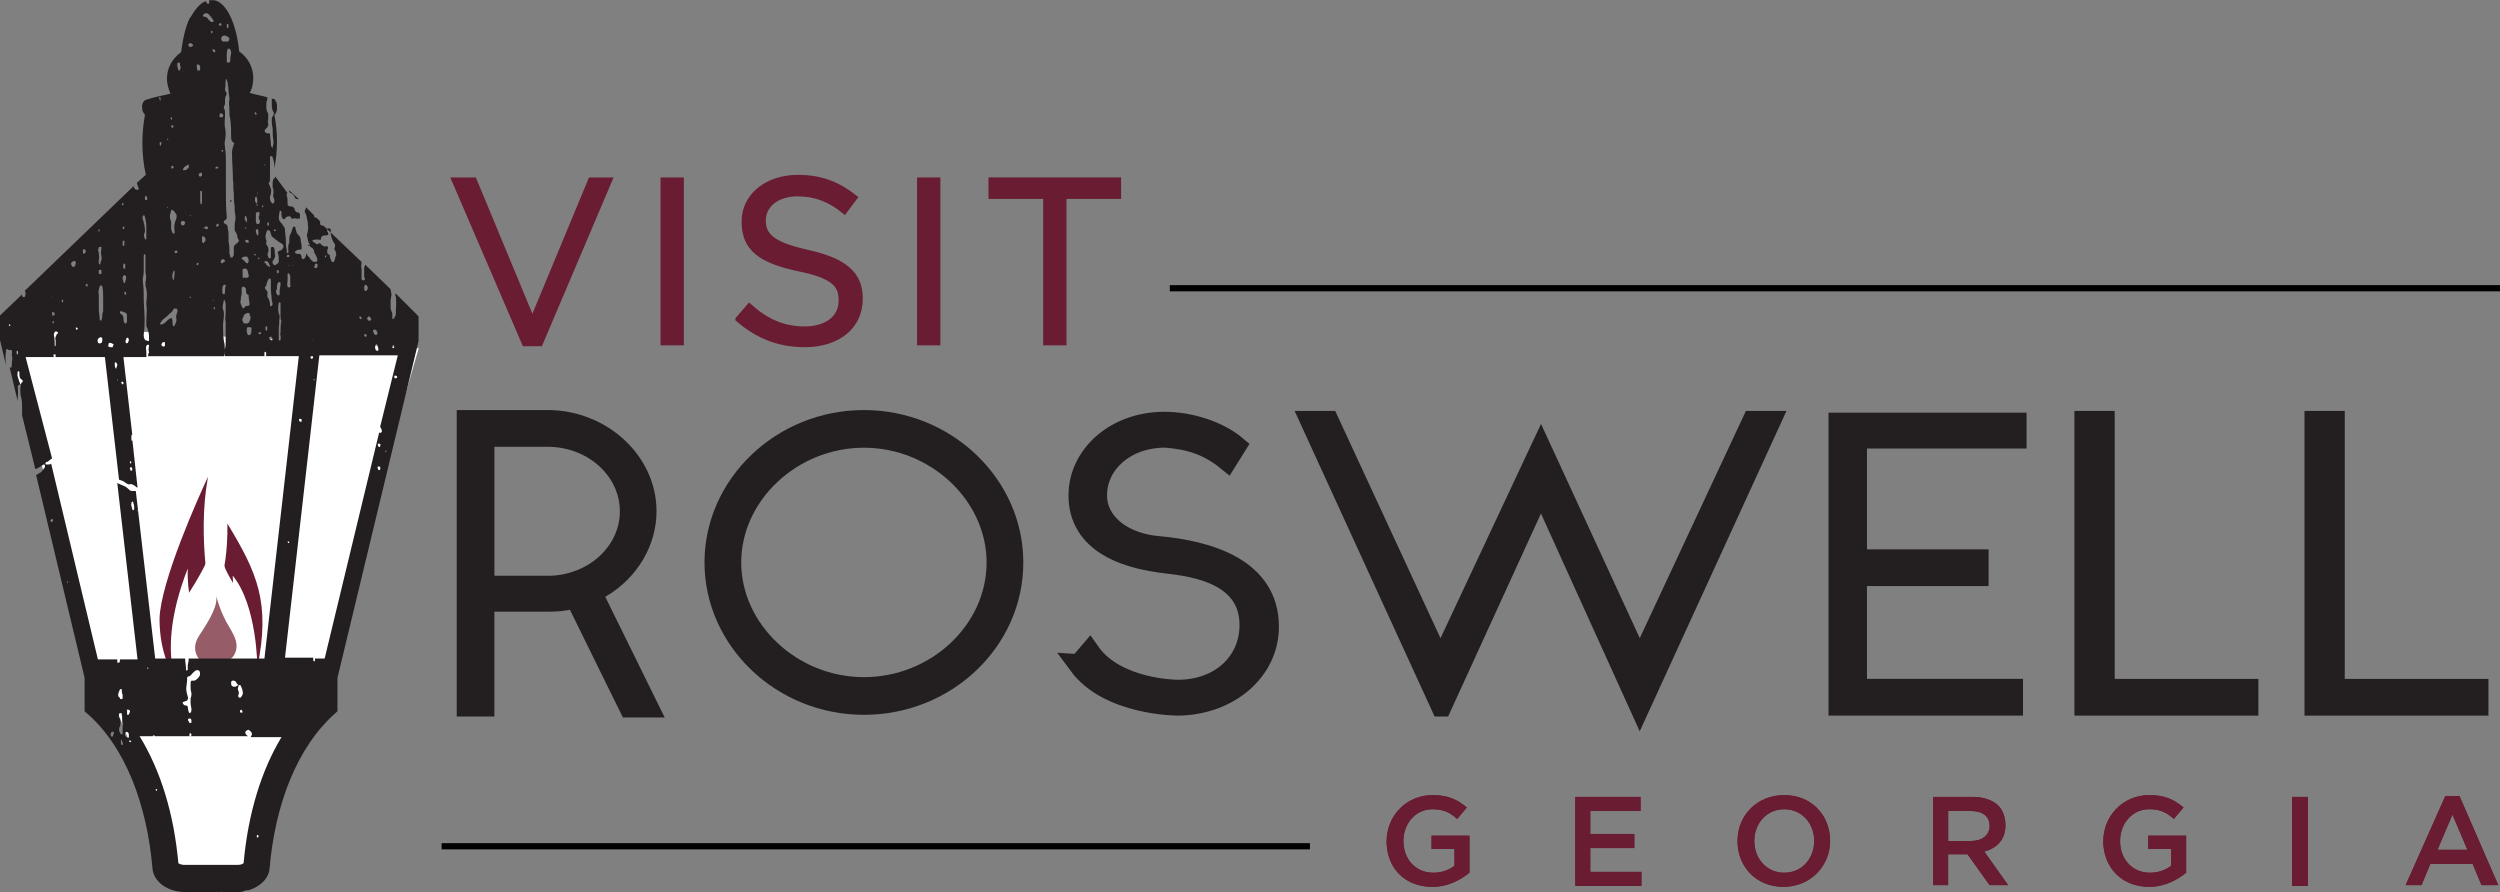 <?xml version="1.0" encoding="UTF-8"?>
<svg xmlns="http://www.w3.org/2000/svg" xmlns:xlink="http://www.w3.org/1999/xlink" id="Layer_1" data-name="Layer 1" viewBox="0 0 402.27 143.55">
  <rect x="0" y="0" width="402.27" height="143.55" fill="#808080" stroke="none"/>
  <defs>
    <style>
      .cls-1 {
        stroke: #691c32;
        stroke-width: .77px;
      }

      .cls-1, .cls-2 {
        fill: #691c32;
      }

      .cls-3 {
        clip-path: url(#clippath);
      }

      .cls-4, .cls-5 {
        fill: none;
      }

      .cls-4, .cls-6, .cls-7, .cls-8, .cls-2 {
        stroke-width: 0px;
      }

      .cls-9 {
        clip-path: url(#clippath-1);
      }

      .cls-10 {
        clip-path: url(#clippath-2);
      }

      .cls-11 {
        stroke: #231f20;
        stroke-width: 3.36px;
      }

      .cls-11, .cls-7 {
        fill: #231f20;
      }

      .cls-5 {
        stroke: #000;
        stroke-miterlimit: 10;
      }

      .cls-6 {
        fill: #965c67;
      }

      .cls-8 {
        fill: #fff;
      }
    </style>
    <clipPath id="clippath">
      <rect class="cls-4" x="25.67" y="76.74" width="16.6" height="31.92"></rect>
    </clipPath>
    <clipPath id="clippath-1">
      <rect class="cls-4" x="25.67" y="76.74" width="16.6" height="31.92"></rect>
    </clipPath>
    <clipPath id="clippath-2">
      <rect class="cls-4" x="25.67" y="76.74" width="16.6" height="31.92"></rect>
    </clipPath>
  </defs>
  <g>
    <path class="cls-11" d="m88.37,96.74h-10.5v16.88h-2.7v-45.96h13.19c8.51.14,15.6,6.67,15.6,14.61,0,4.82-2.7,9.5-7.23,12.2l-1.56.85,9.08,18.44h-2.98l-8.65-17.59c-1.99.57-3.55.57-4.26.57Zm-.28-2.41c7.38,0,13.33-5.39,13.33-12.06s-5.96-12.06-13.33-12.06h-10.21v24.11h10.21Z"></path>
    <path class="cls-11" d="m162.98,90.5c0,12.62-10.78,22.84-23.97,22.84s-23.97-10.35-23.97-22.84,10.78-22.84,23.97-22.84c13.19,0,23.97,10.35,23.97,22.84Zm-2.55,0c0-10.92-9.79-20.14-21.42-20.14s-21.42,9.22-21.42,20.14,9.79,20.14,21.42,20.14,21.42-9.08,21.42-20.14Z"></path>
    <path class="cls-11" d="m173.62,106.95l1.7-1.99c4.26,6.1,14.18,6.1,14.18,6.1,6.95,0,11.63-4.54,11.63-10.5,0-9.79-12.77-9.65-15.18-10.21-4.54-.71-12.34-2.84-12.34-10.64,0-6.38,5.82-11.77,13.76-11.77,4.26,0,8.79,1.56,11.49,3.83l-1.42,2.27c-2.98-2.41-5.96-3.4-9.93-3.69-6.52,0-11.06,4.26-11.06,9.36,0,4.68,4.54,7.8,9.93,8.23,7.8.71,17.73,3.4,17.73,12.91,0,6.95-6.24,12.48-14.47,12.62-.28,0-11.21,0-16.03-6.52Z"></path>
    <path class="cls-11" d="m231.92,113.62l-20.99-45.82h2.84l18.01,38.87,16.17-34.47,15.89,34.47,18.16-38.87h2.84l-20.99,45.82-15.89-35.04-16.03,35.04Z"></path>
    <path class="cls-11" d="m298.73,70.5v19.57h19.57v2.55h-19.57v18.3h25.11v2.55h-27.94v-45.39h28.51v2.41h-25.67Z"></path>
    <path class="cls-11" d="m338.59,67.8v43.12h23.12v2.55h-26.24v-45.67h3.12Z"></path>
    <path class="cls-11" d="m375.61,67.8v43.12h23.12v2.55h-26.24v-45.67h3.12Z"></path>
  </g>
  <g>
    <g>
      <path class="cls-2" d="m223.12,135.32h0c0-3.97,3.12-7.38,7.38-7.38,2.55,0,3.97.71,5.53,1.99l-1.56,1.84c-1.13-.99-2.13-1.56-3.97-1.56-2.7,0-4.68,2.27-4.68,5.11h0c0,2.98,1.99,5.11,4.82,5.11,1.28,0,2.55-.43,3.4-1.13v-2.7h-3.69v-2.13h6.1v5.96c-1.42,1.13-3.4,2.27-5.96,2.27-4.54,0-7.38-3.12-7.38-7.38Z"></path>
      <path class="cls-2" d="m253.34,128.23h10.64v2.27h-8.09v3.69h7.09v2.27h-7.09v3.83h8.23v2.27h-10.64v-14.33h-.14Z"></path>
      <path class="cls-2" d="m279.58,135.32h0c0-4.11,3.12-7.38,7.52-7.38s7.38,3.26,7.38,7.38h0c0,3.97-3.12,7.38-7.52,7.38s-7.38-3.26-7.38-7.38Zm12.34,0h0c0-2.84-1.99-5.11-4.82-5.11s-4.82,2.27-4.82,5.11h0c0,2.84,1.99,5.11,4.82,5.11s4.82-2.27,4.82-5.11Z"></path>
      <path class="cls-2" d="m311.07,128.23h6.38c1.84,0,3.26.57,4.11,1.42.71.71,1.13,1.84,1.13,3.12h0c0,2.41-1.42,3.69-3.4,4.26l3.83,5.39h-2.98l-3.55-4.96h-3.12v4.96h-2.41v-14.18Zm6.1,7.09c1.84,0,2.98-.99,2.98-2.41h0c0-1.56-1.13-2.41-2.98-2.41h-3.69v4.82s3.69,0,3.69,0Z"></path>
      <path class="cls-2" d="m338.44,135.32h0c0-3.97,3.12-7.38,7.38-7.38,2.55,0,3.97.71,5.53,1.99l-1.56,1.84c-1.13-.99-2.13-1.56-3.97-1.56-2.7,0-4.68,2.27-4.68,5.11h0c0,2.98,1.99,5.11,4.82,5.11,1.28,0,2.55-.43,3.4-1.13v-2.7h-3.69v-2.13h6.1v5.96c-1.42,1.13-3.4,2.27-5.96,2.27-4.4,0-7.38-3.12-7.38-7.38Z"></path>
      <path class="cls-2" d="m368.8,128.23h2.55v14.33h-2.55v-14.33Z"></path>
      <path class="cls-2" d="m393.48,128.09h2.27l6.24,14.33h-2.7l-1.42-3.4h-6.81l-1.42,3.4h-2.55l6.38-14.33Zm3.55,8.65l-2.41-5.67-2.41,5.67h4.82Z"></path>
    </g>
    <g>
      <path class="cls-2" d="m223.12,135.32h0c0-3.97,3.12-7.38,7.38-7.38,2.55,0,3.97.71,5.53,1.99l-1.56,1.84c-1.13-.99-2.13-1.56-3.97-1.56-2.7,0-4.68,2.27-4.68,5.11h0c0,2.98,1.99,5.11,4.82,5.11,1.28,0,2.55-.43,3.4-1.13v-2.7h-3.69v-2.13h6.1v5.96c-1.42,1.13-3.4,2.27-5.96,2.27-4.54,0-7.38-3.12-7.38-7.38Z"></path>
      <path class="cls-2" d="m253.34,128.23h10.64v2.27h-8.09v3.69h7.09v2.27h-7.09v3.83h8.23v2.27h-10.64v-14.33h-.14Z"></path>
      <path class="cls-2" d="m279.58,135.32h0c0-4.11,3.12-7.38,7.52-7.38s7.38,3.26,7.38,7.38h0c0,3.97-3.12,7.38-7.52,7.38s-7.38-3.26-7.38-7.38Zm12.34,0h0c0-2.84-1.99-5.11-4.82-5.11s-4.82,2.27-4.82,5.11h0c0,2.84,1.99,5.11,4.82,5.11s4.82-2.27,4.82-5.11Z"></path>
      <path class="cls-2" d="m311.07,128.23h6.38c1.84,0,3.26.57,4.11,1.42.71.71,1.13,1.84,1.13,3.12h0c0,2.41-1.42,3.69-3.4,4.26l3.83,5.39h-2.98l-3.55-4.96h-3.12v4.96h-2.41v-14.18Zm6.1,7.09c1.84,0,2.98-.99,2.98-2.41h0c0-1.56-1.13-2.41-2.98-2.41h-3.69v4.82s3.69,0,3.69,0Z"></path>
      <path class="cls-2" d="m338.44,135.32h0c0-3.97,3.12-7.38,7.38-7.38,2.55,0,3.97.71,5.53,1.99l-1.56,1.84c-1.13-.99-2.13-1.56-3.97-1.56-2.7,0-4.68,2.27-4.68,5.11h0c0,2.98,1.99,5.11,4.82,5.11,1.28,0,2.55-.43,3.4-1.13v-2.7h-3.69v-2.13h6.1v5.96c-1.42,1.13-3.4,2.27-5.96,2.27-4.4,0-7.38-3.12-7.38-7.38Z"></path>
      <path class="cls-2" d="m368.8,128.23h2.55v14.33h-2.55v-14.33Z"></path>
      <path class="cls-2" d="m393.48,128.09h2.27l6.24,14.33h-2.7l-1.42-3.4h-6.81l-1.42,3.4h-2.55l6.38-14.33Zm3.55,8.65l-2.41-5.67-2.41,5.67h4.82Z"></path>
    </g>
  </g>
  <g>
    <path class="cls-1" d="m73.05,28.94h3.26l9.36,22.55,9.36-22.55h3.12l-11.21,26.38h-2.55l-11.35-26.38Z"></path>
    <path class="cls-1" d="m106.67,28.94h2.98v26.24h-2.98v-26.24Z"></path>
    <path class="cls-1" d="m118.72,51.35l1.84-2.13c2.7,2.41,5.39,3.69,8.94,3.69s5.82-1.84,5.82-4.4v-.28c0-2.41-1.28-3.83-6.81-4.96-6.1-1.28-8.79-3.26-8.79-7.52v-.14c0-4.11,3.69-7.09,8.65-7.09,3.83,0,6.52,1.13,9.22,3.26l-1.7,2.27c-2.41-1.99-4.82-2.84-7.52-2.84-3.4,0-5.53,1.84-5.53,4.26h0c0,2.41,1.42,3.83,7.09,5.11,5.82,1.28,8.51,3.4,8.51,7.38v.14c0,4.54-3.69,7.38-8.94,7.38-4.26,0-7.66-1.42-10.78-4.11Z"></path>
    <path class="cls-1" d="m147.95,28.94h2.98v26.24h-2.98v-26.24Z"></path>
    <path class="cls-1" d="m168.23,31.63h-8.79v-2.7h20.57v2.7h-8.79v23.55h-2.98s0-23.55,0-23.55Z"></path>
  </g>
  <line class="cls-5" x1="71.06" y1="136.17" x2="210.78" y2="136.17"></line>
  <line class="cls-5" x1="188.23" y1="46.38" x2="402.27" y2="46.38"></line>
  <g>
    <polygon class="cls-8" points=".57 52.06 15.89 108.8 19.15 115.18 25.11 130.21 28.09 140.85 40.43 140.99 43.69 133.33 48.65 116.88 52.06 108.8 67.38 56.03 .57 52.06"></polygon>
    <g>
      <path class="cls-7" d="m37.16,32.2c-.14,0-.14.14-.14.14q0,.14.14.14l.14-.14s0,0-.14-.14c.14,0,0,0,0,0Z"></path>
      <polygon class="cls-7" points="34.61 27.09 34.75 27.23 34.75 27.23 34.61 27.09"></polygon>
      <path class="cls-7" d="m46.81,35.04l.14.14.14-.14c.14-.14.14-.43,0-.57q-.14,0-.28.14s0,.28,0,.43Z"></path>
      <path class="cls-7" d="m49.65,39.57s.14.14,0,0c.14,0,.28-.14.28-.14h-.28c-.14,0-.14.14,0,.14Z"></path>
      <path class="cls-7" d="m46.81,31.06c.28.14.43.28.57.57,0,.14.14.14.14.28.14.14.43.14.57.14l-1.56-1.42v.14c0,.14.14.28.28.28Z"></path>
    </g>
    <g>
      <g class="cls-3">
        <path class="cls-2" d="m27.94,108.65s-2.27-3.12-2.27-9.08c.14-5.96,6.38-19.86,7.8-22.84-1.84,9.93.57,20.71.57,20.71,0,0,2.7-4.11,2.55-13.19,4.82,7.94,6.95,12.77,4.82,23.12,0,0,0-9.93-3.97-14.75.57,7.38-3.4,12.48-3.4,12.48,0,0-4.11-5.82-3.83-13.62-2.98,7.66-3.12,13.05-2.27,17.16"></path>
      </g>
      <g class="cls-9">
        <path class="cls-8" d="m29.79,105.53s-3.97-3.26-.71-8.09c3.26-4.96,5.96-9.22,4.96-12.48-.85-3.12.71,2.98,2.27,6.67,1.7,3.69,5.67,7.52,2.84,11.77-2.84,4.4-9.36,2.13-9.36,2.13"></path>
      </g>
      <g class="cls-10">
        <path class="cls-6" d="m32.48,106.53s-2.13-1.7-.43-4.26,3.12-4.96,2.7-6.52c-.43-1.7.28,1.56,1.28,3.55.85,1.99,2.98,3.97,1.56,6.24-1.56,2.13-5.11.99-5.11.99"></path>
      </g>
    </g>
  </g>
  <path class="cls-7" d="m63.69,47.66c.14.99,0,1.99,0,2.84,0,.28-.14.43-.28.71l-.14.14q-.14,0-.14-.14v-.43c0-.28,0-.43-.14-.71-.14-.28-.14-.43-.14-.57v-1.13c0-.28.14-.71.14-.99s-.14-.57-.14-.85l-4.11-3.97c0,.14,0,.28-.14.43v1.42c0,.14,0,.28.14.43,0,.14-.14.28-.28.28s-.28-.14-.28-.28v-1.56c-.14-.43,0-.71,0-1.13l-6.1-5.82c-.14,0-.28,0-.43-.14-.14,0-.14-.14-.14-.14v-.43l-.57-.57c-.28,0-.43-.14-.43-.43h0l-1.28-1.28c0,.14,0,.28-.14.43,0,.14-.14.28,0,.43.28.43.28.99.43,1.56,0,.43.14.99,0,1.42,0,.28-.14.43-.14.71.14.43.14.85.28,1.13.14.14.14.43.28.71q.43.14.57.57c0,.28.14.43.28.71.14.28.28.57.28.85,0,.14-.14.28-.28.28s-.43,0-.57-.14c0,0,0-.14-.14-.14-.14-.14-.28-.43-.43-.57s-.28-.28-.28-.57c-.14.28-.14.57-.28.71,0,.14-.28.28-.28.28-.14,0-.28-.14-.28-.28s0-.28-.14-.43c0-.14-.14-.14-.28-.14s-.43,0-.57-.14c-.14-.14-.14-.28,0-.28.14-.14.43-.28.71-.28h.14c.14,0,.14-.14.14-.14v-.43c0-.28-.14-.71-.14-.99s-.14-.43-.28-.71c-.43-.28-.43-.71-.57-1.13v-.14c0-.14-.14-.14-.28-.14s-.14,0-.14.14c-.14.28-.14.71-.43,1.13-.14.28-.14.57-.14.85v.43c-.28.57-.14.99-.14,1.56,0,.14-.14.14-.14.14q-.14,0-.14-.14v-.43c-.14-.57-.14-.99-.14-1.56s-.14-1.13-.14-1.7c0-.14-.14-.43-.28-.57-.14-.28-.28-.43-.43-.57-.28-.28-.28-.57-.28-.85s.14-.71.14-.99h.14s.14,0,.14.14v.28c0,.28,0,.43.14.71s.28.28.43.14.14-.28.28-.28c.14-.14.57-.14.71,0s.14.28.28.28.43-.14.57,0h.43c.14,0,.14-.14.14-.14v-.57c0-.14-.14-.28-.28-.28-.28,0-.43-.14-.57-.43v-.14c-.14-.28-.28-.43-.71-.43-.28,0-.43-.14-.43-.43v-.28c0-.28,0-.71-.14-.99v-.28q0-.14.14-.14l-1.99-2.7c0,.14,0,.28-.14.28-.28.28-.28.71-.28,1.13,0,.28,0,.43.14.71v.71c-.14.28,0,.57.14.85v.43c0,.14-.14.14-.28.28l-.14-.14c-.28-.28-.28-.57-.28-.99,0-.14.14-.28.14-.43,0-.28.14-.57,0-.85s-.14-.43-.28-.71q-.14-.14,0-.28c.14-.14.14-.43.14-.57v-3.55q0-.14.14-.14t.28.14c.14.43.28.99.28,1.42v.43c.57-2.84.57-5.82,0-8.65.28-.14.43-.57.43-.99s0-.85-.14-1.13h0s-.14,0-.14-.14v-.14q-.14-.14-.28-.14c-.14,0-.28,0-.28-.14v.99c0,.43,0,.85.28,1.28.14.14,0,.28,0,.43s-.14.14-.14.28c-.14.14-.14.28-.14.57,0,.43,0,.85.14,1.28,0,.71,0,1.42.14,2.13,0,.28,0,.57-.14.85v.43h0v-.14h0c-.14-.14-.28-.43-.28-.57,0-.57-.14-1.13-.14-1.7q0-.14-.28-.14-.43,0-.57-.28v-.28q.14-.14.28-.28c.14-.14.28-.28.28-.57s-.14-.57,0-.85v-.71c0-.14,0-.28-.14-.43-.28-.57-.14-1.13-.14-1.7.14-.28.14-.43.14-.71-.99-.28-1.99-.43-2.84-.71.43-.71.57-1.56.57-2.41,0-1.7-.85-3.26-2.27-4.26-.43-4.4-1.99-7.8-3.97-8.23h0c-.14,0-.28,0-.57,0h-.28v.43s0,.14-.14.14-.14,0-.28-.14q0-.14-.14-.28h0c-.85.28-1.7,1.28-2.41,2.55h0l-.14.14h0c-.71,1.42-1.13,3.4-1.42,5.53-1.42.99-2.27,2.55-2.27,4.26,0,.85.28,1.7.57,2.41-1.28.28-2.7.57-3.97.99-.43.14-.71.85-.57,1.42,0,.57.28.71.43.99-.57,3.26-.57,6.38.14,9.65l-1.42,1.28v.14c.14.28.14.57.28.71,0,.14,0,.28-.14.28h-.28c-.14-.14-.28-.14-.28-.28-.14-.14-.14-.28,0-.43L3.97,46.81s.14.14.14.28c0,.28,0,.43-.14.71h-.28c-.14-.14-.14-.28-.14-.43l-3.55,3.4v3.97l.99,4.11c-.14-.85-.14-1.7,0-2.55q0-.14.14-.14s.14,0,.14.14q.57,0,.57.14c0,.43.14.99.14,1.42-.14.43,0,.85-.14,1.28h-.28l1.28,5.39c0-.71.14-1.56,0-2.27q0-.14.14-.28c.14-.14.28-.14.43,0h0l-.14-.14c-.14-.28-.28-.71-.43-1.13-.14-.28,0-.57,0-.85,0-.14.14-.14.14-.14l.14.14v.28c0,.43,0,.71.43.99.14,0,.14.28,0,.43,0,0-.14,0-.14.14-.14.14-.14.28-.14.43h0c0,.14,0,.28,0,.57,0,.43,0,.85.14,1.28.14.43.14.99.14,1.42v1.42l2.13,8.65c.57-.14.99-.57,1.56-.85.14,0,.14-.14.14-.28h0c.14,0,.28,0,.43-.14s.28-.28.57-.43l-4.26-16.31h4.54c0-.14-.14-.28,0-.43h.28v.43h7.94l2.27,19.72c.43.14.85.28,1.13.57.28.14.43.28.71.14.28,0,.43.14.71.28.14.14.28.28.43.28l-.85-7.8v.28s-.14,0-.14-.14v-.57c0-.14,0-.28.14-.28h0l-1.42-12.48h3.69v-.71c0-.43-.14-.85,0-1.13,0,0,.14,0,.14-.14h.28v.14c0,.28-.14.71,0,.99v.14c-.14.14-.14.43-.14.57h12.2c.14-.28.14-.57.14-.85,0-.57,0-1.13-.14-1.56-.14-.85-.14-1.7-.14-2.55,0-.57.14-1.13.14-1.7,0-.28,0-.57-.14-.85-.14-.43,0-.99.14-1.42q-.14-.14,0-.14s.14,0,.14.14c.14.28.14.57.14.85v.99c0,.57-.14,1.13,0,1.56v3.26c0,.43,0,.71-.14,1.13v1.13h6.38v-.57q0-.14.14-.14l.14.14v.43q0,.14-.14.14h5.39l-5.53,48.65h-12.2v.28c0,.28-.14.57-.14.85v.71s-.14,0-.14.14l-.14-.14v-.14c0-.57-.14-1.13-.14-1.7h-4.82l-3.12-26.95h-.43c-.14,0-.43,0-.57-.14-.28-.28-.57-.57-.99-.71-.28-.14-.71-.28-.99-.43l3.26,28.37h-2.84v.28c0,.14-.14.28-.28.28s-.14-.14-.14-.28v-.28h-3.12l-7.52-31.49c-.14.14-.43.14-.71.14-.14,0-.28-.14-.43-.14h0q0,.14.14.28v.28c-.14.14-.28.43-.43.57-.14.14-.14.28-.28.28-.28.14-.43.28-.71.43l7.8,32.62v5.39c6.67,5.53,10.07,15.32,10.92,25.25.14,2.13,2.41,3.83,5.25,3.83h5.67c.14,0,.28-.14.28,0h2.41c.43,0,.71,0,1.13-.14h0c.14-.14.43-.14.71-.14,1.84-.57,3.26-1.84,3.4-3.55.85-9.93,4.26-19.57,10.92-25.25v-5.39l13.05-54.19v-3.97l-3.69-3.69s-.14.28,0,.43ZM1.56,52.48h0q-.14-.14-.14-.28h.14c.14.14.14.28,0,.28Zm1.28,4.54s-.14,0-.14-.14v-.43q.14,0,.14.14v.43Zm13.05-20.14q.14,0,.14.14v.14l-.14.14s-.14-.14,0-.43q0,.14,0,0Zm0,2.98c0-.14.14-.14.28-.14h.14v.14c0,.43-.14.85,0,1.28s0,.71-.14,1.13c0,.28-.14.28-.14.28-.14,0-.14-.14-.14-.28v-.43c.14-.43,0-.85,0-1.28-.14-.14-.14-.43,0-.71Zm.43,3.69v.43s0,.14-.14.14-.14,0-.28-.14v-.43c0-.14.14-.14.14-.14.14,0,.28,0,.28.14Zm-7.8,4.11s0,.14,0,0v.14q-.14,0,0-.14-.14,0,0,0Zm0,1.42h0c-.14,0-.14-.14,0,0,0-.28,0-.14,0,0Zm-.14,1.13s.14,0,0,0c.28,0,.43.14.43.28s0,.14-.14.28h-.28v-.57Zm.14,1.42q.14,0,.14.14v.14c0,.14-.14.14-.28,0,.14-.14.14-.28.14-.28Zm.57,2.27c-.14.28-.28.57-.14.85v.85l-.14.14v-.14c0-.57,0-1.13-.14-1.7,0-.14,0-.28.14-.43,0-.14.14-.14.28-.14s.28.28.28.28q-.28.14-.28.28Zm.99-5.25s-.14,0,0,0q-.14,0-.14-.14v-.28h.14c.14.14.14.28,0,.43Zm1.7-5.67s-.14,0,0,0c-.43-.28-.43-.71-.14-.85,0,0,.14-.14.28-.14s.14,0,.28.14c0,.43-.14.85-.43.85Zm.57,10.07c-.14,0-.14-.14-.14-.28v-.14q.14,0,.28.14v.14q0,.14-.14.14Zm.28-10.5s0-.14,0,0v-.14s.14,0,0,.14c.14,0,0,0,0,0Zm.85,1.13h0Zm0-2.84c-.14-.14-.14-.28-.14-.43v-.28h.28l.14.14c0,.14.14.14,0,.28,0,.14-.14.28-.28.28Zm.57,5.25q-.14,0-.28-.14,0-.14.14-.28h.14c0,.14.14.14,0,.43q0-.14,0,0Zm2.27,9.08c-.14.14-.57.14-.57-.14-.14-.28,0-.57.28-.71.14-.14.43,0,.43.14v.28c0,.14,0,.28-.14.43Zm.14-4.54c0,.43,0,.57-.14.85,0,0,0,.14-.14.14,0,0,0-.14-.14-.14v-.14c0-.57-.14-.99-.14-1.56v-2.41c-.14-.43,0-.85.14-1.28,0-.14.14-.14.28-.14,0,0,.14,0,.14.14.14.57.14,1.28.14,1.84v2.27c-.14.14-.14.43-.14.43Zm4.54,23.55s.14.14,0,0q.14.14.14.28l-.14.14c-.14-.14-.14-.28,0-.43h0Zm0,.99h0c.28,0,.28.14.28.43,0,.14-.14.14-.28.14v-.14c-.14-.14-.14-.28,0-.43Zm-.71-30.64v.28c0,.14-.14.43-.14.57,0,0,0,.14-.14.14s-.14,0-.14-.14-.14-.43-.14-.57,0-.28.14-.43l.14-.14c.14.14.28.14.28.28Zm0,2.84q-.14,0,0,0c-.14.14-.28,0-.28-.14s0-.28.14-.28c0,0,.14,0,.14.14v.28Zm-.14-4.82v.57q0,.14-.14.14c-.14,0-.14-.14-.14-.14,0-.14-.14-.28,0-.57,0,0,0-.14.14-.14,0,0,.14,0,.14.14Zm-.14-3.12c0,.14-.14.14-.14.14-.14,0-.14-.14-.14-.28v-.43l.14-.14h.14v.71Zm-.28-6.81s.14,0,0,0c.14,0,.14.14.14.28l-.14.14s-.14,0-.14-.14c.14-.14.14-.28.14-.28Zm.14,3.83c.14,0,.14.14.14.14,0,.14,0,.28-.14.28s-.14-.14-.14-.14q0-.28.14-.28Zm-1.7,19.29c0,.14-.14.14-.14.14q-.14,0,0,0c-.57,0-.71-.14-.57-.43,0-.28.14-.28.28-.28s.43.14.57.28c-.14.14-.14.28-.14.28Zm.43,3.55s-.14-.14,0,0c-.14-.28-.14-.57-.14-.85,0-.14.14-.14.14-.14.14,0,.28.28.28.43s-.14.28-.14.43-.14.14-.14.14Zm.28,1.99q0-.14,0,0v-.14c.14-.14.14,0,0,.14q.14-.14,0,0Zm.85.14c.14,0,.14.14.14.28s-.14.14-.14.14q-.14,0-.14-.14c-.14-.14-.14-.28.14-.28q-.14,0,0,0Zm.28-9.5c-.14-.28-.14-.43-.14-.71s-.14-.57-.43-.71c-.14,0-.14-.14-.14-.28s.14-.14.28-.14c.28.14.43.14.71.28,0,.14.14.14.14.28v1.13c0,.14-.14.14-.14.28h-.14s-.14,0-.14-.14Zm.43,4.54s-.14-.14,0,0q0-.14,0,0h0Zm.14-1.28c-.14,0-.14.14,0,0q-.28.14-.28,0c-.14-.14-.14-.28,0-.57q0-.14.14-.28c.14,0,.28.14.28.28v.28c-.14.14-.14.28-.14.28Zm2.84-23.69h0c.28.14.28.28.28.57q0,.14-.14.14h-.14c-.14-.14-.14-.43,0-.71-.14.14-.14,0,0,0Zm-.43,3.26c0-.14.14-.14,0,0,.14-.14.28-.14.28,0,.28.85.28,1.56.28,2.27v1.42l-.14.14c0-.14-.14-.14-.14-.28-.14-.28-.14-.57,0-.85s0-.71,0-.99-.14-.43-.14-.71c-.14-.43-.28-.71-.14-.99Zm.99,19.72v.28c0,.14-.14.14-.14.14,0,0-.28-.14-.43-.14-.28-.28-.28-.57-.28-.99.14-.85.14-1.7.14-2.41,0-1.13-.14-2.13-.14-3.26,0-.85,0-1.84-.14-2.7v-.71c.14-.43.14-.99.14-1.42v-2.13c0-.14.14-.14.14-.28l.14.14v.57h0v2.27c.14.57.14.99,0,1.56v.57c.28.85.28,1.7.14,2.55v.43c.14.85,0,1.7,0,2.55v.99c.43.85.43,1.42.43,1.99Zm5.39-42.98c0-.14.14,0,0,0q.14,0,0,0c.14.14,0,.14,0,.14v-.14Zm.14,20.14h0q0,.14,0,0-.14.14,0,0Zm-.14-8.09h0Zm-1.13,10.78c.14.14.28.43.14.71v.14c-.28.57-.43,1.28-.28,1.99v.28s0,.14-.14.14h-.14c-.14-.28-.28-.57-.28-.85v-.85c0-.14,0-.43-.14-.57-.14-.43,0-.99.14-1.42,0,0,0-.14.14-.14s.14,0,.14.14c.28,0,.28.28.43.43Zm-.28,9.22s.14,0,.14.14q0,.57-.14,1.42s0-.14-.14-.14c-.14-.43-.14-.85.14-1.42q-.14.14,0,0Zm-.14-1.13c0-.14.14-.14,0,0q.14,0,0,0,.14.14,0,0c0,.14,0,0,0,0Zm-.28-18.01h0Zm.28,2.27q.14,0,0,0c.14.14.14.43,0,.43h-.14c-.14,0-.14-.14-.14-.28.14-.14.28-.14.28-.14Zm0-6.1s-.14,0,0,0q-.28,0-.28-.28s0-.14.14-.14.14,0,.28.14q-.14.14-.14.28Zm-.28-1.7c.14,0,.14.14.14.14v.28c-.14,0-.14-.14-.14-.14-.14,0-.14-.14,0-.28,0,.14,0,0,0,0Zm-.14-3.26h0Zm-.43,6.67c0-.14.14,0,0,0,.14.14.14.28,0,.28q-.14-.14,0-.28c-.14,0,0,0,0,0Zm0,11.06h0c.14.14,0,.14,0,.14-.14,0-.14-.14,0-.14Zm-1.28-17.73q.14,0,.14.14v.43s-.14,0-.14-.14,0-.14-.14-.28c0,0,.14-.14.14-.14Zm.14,7.8c-.14,0-.14-.14-.14-.28s0-.28.14-.28.14.14.14.14c0,.28-.14.57-.14.43Zm.71,32.2c0,.14-.14.14-.28.14s-.28-.14-.28-.28,0-.14.14-.28c0-.14.14-.14.28-.14s.14,0,.14.14v.43Zm1.99-5.39c-.14.43-.28.71-.14,1.13v.14c0,.28-.14.57-.28.85,0,0,0,.14-.14.14,0,0-.14,0-.14-.14-.14-.28,0-.71-.14-.99v-.14h-.28c-.28.14-.57.43-.85.71-.14.14-.28.14-.43.28h-.28c-.14,0-.14-.14,0-.28.14-.28.28-.43.43-.57.43-.28.71-.57,1.13-.99.28-.14.43-.43.57-.71h.43s.14.14.14.28c0,.14,0,.28,0,.28Zm-.28-9.5c0,.14-.14,0,0,0q-.28-.14-.14-.28.14-.14.28-.14l.14.14c.14.14,0,.28-.28.28Zm.28-15.18h0q0-.14,0,0h0s.14,0,0,0h0Zm.43-14.33c0,.14-.14.14-.14.14,0,0-.14,0-.14-.14s-.14-.43-.14-.57v-.43c0-.14.28-.14.28-.14.14,0,.14.14.14.14v.28c.14.28.14.57,0,.71Zm.71,24.96c-.14.14-.28.14-.43,0-.14,0-.14-.14-.14-.28,0-.28.28-.43.57-.28,0,0,0,.14.14.14,0,.14-.14.28-.14.43Zm.57-9.08c-.14.14-.28.28-.43.28h-.28c-.14,0-.14-.14,0-.28.14-.28.43-.43.71-.57.14-.14.14,0,.14.14v.14c0,.14,0,.28-.14.28Zm0-1.7q0-.14,0,0c0-.14.14-.14,0,0q.14-.14,0,0h0Zm.43,22.55s0,.14,0,0c-.14,0-.28,0-.14-.14l.14-.14v.28Zm0-13.19q-.14,0-.14-.14h.14v.14h0Zm.14-27.23c-.14,0-.14.14-.28,0-.14,0-.14-.14-.14-.14-.14-.14-.14-.28.14-.43.14,0,.28,0,.43.14,0,.14.14.14.14.28-.14,0-.28.14-.28.14Zm6.24,2.27c0,.14-.14.28-.28.28s-.28,0-.28-.14v-1.13h0c0-.28,0-.57.14-.85,0-.14.14-.14.14-.14q.14,0,.28.14c.14.28.14.43.14.71-.14.43-.14.71-.14,1.13Zm-.57-5.67c0-.14,0-.28.14-.28s.14.14.14.28v.14c0,.14,0,.28-.14.28-.14-.14-.14-.28-.14-.43h0Zm-.71,1.7c.28-.14.43-.14.71,0s.43.28.43.43-.14.43-.28.43h-.71c-.14,0-.28-.14-.28-.28-.14-.14,0-.43.14-.57Zm-3.97,36.88h0c-.14-.14-.28-.14-.14-.28,0-.14.14-.14.28-.14,0,.14,0,.28-.14.43Zm0-31.35c-.14-.28-.14-.57-.14-.85,0,0,0-.14.14-.14s.14,0,.28.14.14.28.14.43,0,.28-.14.43h-.28Zm.28,17.02c-.14-.14-.14-.28,0-.43,0-.14.14-.14.28-.14s.14.14.14.14v.28q0,.14-.14.14c-.14.14-.28,0-.28,0Zm.14,2.41q.14-.14,0,0c.14-.14.28,0,.28,0v1.56c0,.14,0,.43-.14.57-.14-.14-.14-.28-.14-.57v-1.56Zm.43,4.68h0Zm.14,8.37q-.14,0,0,0c-.14-.14,0-.14,0-.14-.14,0,0,0,0,.14h0Zm0-4.68s-.28-.14-.28-.28v-.71s0-.14.14-.14.14,0,.28.14c0,.14.14.14.14.28v.28q-.28.28-.28.43Zm.43-2.27c-.14,0-.14-.14-.28-.14h-.28c.14-.14.28-.14.43-.28.14,0,.14-.14.28,0,0,.14.14.14.14.28,0,0-.14.14-.28.14Zm.28-33.76c-.14-.28-.28-.43-.57-.43h-.14l-.14-.14q0-.14.14-.28c.14,0,.14-.14.28-.14h.28c.43.28.71.71.99,1.13v.28h-.28c-.14,0-.14-.14-.28-.14-.14-.14-.14-.28-.28-.28Zm.43,1.99c0-.14.14-.14.14-.14q.14,0,.14.14,0,.14-.14.28s-.14-.14-.14-.28Zm.43,2.84c.14,0,.28.14.28.28v.14s-.14.14-.14,0c-.28,0-.28-.14-.28-.43,0,0,0-.14.14,0Zm-.14,3.83h0Zm0,36.6c-.14-.14,0-.14,0,0,.14-.14.14,0,.28,0h-.28Zm.28,1.42s-.14-.14,0,0c-.14-.14-.14-.28-.14-.28l.14-.14c.14.14.14.28,0,.43,0-.14,0,0,0,0Zm.43-13.33q-.14,0-.14-.14,0-.14.14-.28c.14-.14.28,0,.28.28-.14,0-.14.14-.28.14Zm.14-9.36h-.57.14c0-.14.14-.28.14-.28h.28q.14.14,0,.28c.14,0,0,0,0,0Zm.14-23.12c0-.14.14-.28.28-.28s.14.28.14.28c0,.14-.14.14-.14.14-.28,0-.28-.14-.28-.14Zm.14,14.47c0-.28.28-.28.43-.14.14.14.14.28.14.28,0,.14-.14.28-.28.28-.28,0-.43-.14-.28-.43Zm.57,5.82q0,.14-.14.14c-.14,0-.14-.14-.14-.14q0-.14.14-.14s.14,0,.14.14Zm-.43,7.09q.14,0,0,0h0Zm.14,10.92c-.14,0-.14-.28,0-.43,0-.14.14-.14.28-.14s.28.14.28.28,0,.14-.14.14c-.28.28-.43.28-.43.14Zm.57,4.82c0,.14-.14.14-.14.28,0,0-.28-.14-.28-.28v-.57c0-.14,0-.43.14-.57,0-.14.14-.14.28-.14,0,0,.14,0,.14.14-.14.28-.14.71-.14,1.13Zm1.7-7.8c-.14.14-.28.28-.28.43v1.28c0,.14-.14.14-.14.28s-.14.14-.28.14-.14,0-.14-.14-.14-.43-.14-.57c0-.57,0-1.28-.14-1.84v-.85c0-.43,0-.85-.14-1.28,0-.14,0-.43-.14-.57s-.28-.14-.43-.28c-.14,0,0-.28,0-.43h.14c.14-.14.28-.28.28-.43v-.28c-.14-1.28-.14-2.55-.14-3.97v-4.54c0-.85,0-1.7-.14-2.41,0-.43-.14-.85,0-1.28.14-.71.14-1.42,0-1.99-.14-.71,0-1.42,0-2.13,0-.28,0-.71-.14-.99-.14-.14,0-.28,0-.43.14-.14.14-.28.14-.43v-.57c0-.14,0-.43.14-.57.14-.28.14-.43,0-.71-.14-.14-.14-.28-.14-.43.14-.57,0-.99.14-1.56h.14c0,.14.14.43.14.57.14.85.14,1.7.28,2.41v.28c-.14.57,0,.99,0,1.56s0,1.13.14,1.56c.14.99.14,1.99.14,2.98,0,.43.14.71.43.85q.14.14,0,.28c-.14.43-.28.85-.28,1.13v.57c0,1.28.14,2.55.14,3.97.14.71,0,1.42.14,2.13,0,.71,0,1.42.14,2.13v.57c0,.43.14.85.14,1.28s-.14.71-.14,1.13v.71c0,.14,0,.28.14.43.14.28.28.43.28.71s.14.43.28.71c-.14.28-.28.43-.57.57Zm3.83-5.11v.43c-.14.28-.14.43,0,.71.14.14.14.43,0,.57,0,.14-.14.14-.28.14h-.14c0-.14-.14-.28-.14-.43v-1.28c0-.14.14-.14.14-.14.28-.14.43-.14.43,0Zm-.28-3.4c0,.28-.14.43,0,.71h0c-.14,0-.14.14-.14.28.14.28.14.71,0,.99h0q.14,0,.14.14,0,.14-.14.28v-.43h0c-.14-.14-.28-.28-.28-.57v-.28c0-.28.14-.28.43-.28-.14-.28-.14-.57,0-.85-.14.14-.14,0,0,0-.14,0,0,0,0,0Zm-.43-12.77s.14,0,0,0q.28.14.28.28c0,.14-.14.14-.14.14-.14,0-.14-.14-.14-.14-.14-.14,0-.14,0-.28Zm-.99,20.99s-.14,0,0,0c-.43.14-.57-.14-.57-.28s.14-.14.14-.14h.14c.28,0,.28.14.28.43Zm-.14,4.68c0,.28.14.43.14.71,0,.14-.14.28-.28.28h-.57c-.14,0-.14-.14-.14-.14v-1.28h.14c.43-.14.57,0,.71.43Zm-.43-7.09s.14,0,0,0c.14,0,.28,0,.14.14l-.14.14v-.28Zm0-1.84q0-.14,0,0c.14-.14.14,0,.14,0,0,.14.14.43.14.43v.57s-.14,0-.14-.14c-.28-.28-.28-.57-.14-.85Zm-.43,2.55h0Zm0,4.11c.14-.14.28-.14.43-.14h.28c.14.14.28.43.28.71,0,.14-.14.28-.14.28,0,.14-.14.14-.28,0l-.57-.57c-.28,0-.14-.28,0-.28Zm-.28,6.81c0-.28,0-.43.14-.99v-.85c0-.14.14-.28.28-.28s.14.14.28.14c0,.14.14.14.14.28v.43c0,.14.14.43.28.43,0,0,.14,0,.14.14v.14c0,.43.14.85.14,1.28,0,.14-.14.28-.28.28-.28-.14-.43.14-.57.28-.14.14-.28.14-.28,0-.28-.57-.43-.85-.28-1.28Zm.57,3.83c-.14,0-.14-.14,0,0-.28-.28-.43-.57-.28-.85,0-.14.14-.14.14-.28,0-.28.28-.43.57-.57h.14c.14,0,.28,0,.28.14s0,.28.14.43c0,.28,0,.43-.14.71,0,.14-.14.28-.43.43-.14-.14-.28,0-.43,0Zm1.13,1.28c0,.14,0,.28-.14.43,0,0,0,.14-.14.14h-.28c-.14-.28-.28-.71-.14-1.13,0-.14.14-.14.28-.14h.14c.28,0,.43.14.28.28,0,.14,0,.28,0,.43h0Zm.43-12.34h0q0-.14.14-.14s.14,0,.14.14c0,.14-.14.14-.28,0Zm.43,15.74h0Zm0-19.01c0-.14-.14-.28-.14-.57v-.14c0-.14.14-.14.14-.14h.14c.14.14.14.43.14.71q0,.14-.14.28s-.14,0-.14-.14Zm.14,3.83s.14-.14,0,0c.14-.14.28-.14.28,0v.14q-.14,0-.28-.14Zm.57,12.06c0,.14-.14.14-.28.14s-.14-.14-.14-.14v-.14h.28c.14-.14.14,0,.14.14Zm.28-20.28h-.14v-.28h.14q.14.14,0,.28Zm1.84,3.55q.14,0,.28.14c0,.14-.14.14-.28.14q-.14-.14,0-.28c-.14,0,0,0,0,0Zm-.99-1.13c.14,0,.14.14.14.28s0,.14-.14.28c-.14,0-.14-.14-.14-.28,0-.28.14-.28.14-.28Zm-.57-9.36c.14,0,.14.14,0,.28h.14-.14v-.28h0Zm0,15.74c0-.14.14-.14.28-.14s.28.14.43.43q0,.14.14.28c0,.14,0,.28.14.43h0v-.14c-.43-.14-.71-.28-.85-.71-.28.14-.14,0-.14-.14Zm.28,11.06c-.14,0-.14-.14-.14-.28v-.28s0-.14.14-.14.14,0,.14.14v.28c0,.14,0,.28-.14.28Zm0-2.13h0q0,.14,0,0c0,.14,0,0,0,0Zm.43-2.7c0-.14,0-.28-.14-.43s-.14-.28-.14-.57c.14-.43,0-.43-.28-.85-.14-.14-.14-.28,0-.43,0,0,0-.14.14-.14v-.14c.14-.57.28-.85.43-.99h.14c.14,0,.14.14.14.28v1.28c0,.71.14,1.28.14,1.84,0,.28.14.43.14.71q0,.14-.14.28c-.14.14-.28,0-.28-.14,0-.43,0-.57-.14-.71Zm.43,6.38s-.14,0-.28-.14c0,0-.14-.14-.14-.28s0-.14.14-.14h.28q0,.14.14.28c0,.14,0,.28-.14.28Zm.85-11.21q0-.14,0,0c.14-.14.28-.14.28,0v.28s0,.14-.14.14c0,0-.14,0-.14-.14,0-.14-.14-.28,0-.28Zm0,2.7c0-.28,0-.43.14-.71,0-.14.14-.14.28-.14s.14,0,.14.14v.43c-.14.43-.14.99-.14,1.42q0,.14-.14.14-.14,0-.28-.14c0-.14-.14-.14-.14-.28v-.43c.14,0,.14-.28.14-.43Zm.57,7.23c-.14.43.14.71,0,1.13,0,.14-.14.14-.14.14,0,0-.14,0-.14-.14v-1.99c.14-.57,0-.99.14-1.56,0-.14,0-.43-.14-.57-.14-.57-.14-1.13,0-1.7,0-.14.14-.14.14-.14q.14,0,.14.14v1.99c0,.28,0,.71.14.85-.14.71-.14,1.28-.14,1.84Zm0-13.19q-.14,0-.28.14c-.14,0-.28.28-.14.28.14.43.14.85.14,1.28,0,.28-.14.43-.43.57-.14.14-.28.14-.43,0s-.14-.28-.14-.43,0-.14.14-.28c.14-.28.28-.43.28-.71-.14-.43,0-.71-.14-1.13,0-.14-.14-.28-.28-.28s-.28,0-.28.28v1.42c0,.14-.14.14-.14.14q-.14,0-.28-.14v-.14c-.14-.28-.14-.43,0-.71,0-.14.14-.43,0-.57,0-.14,0-.28-.14-.43-.14-.14-.28-.43-.14-.71v-.14c-.28-.57-.14-1.13.14-1.7h.14q.14,0,.28.14c0,.14.14.28.14.43s.14.28.14.43c.57.43.99.85,1.56,1.13.28.14.43.43.28.71s-.28.43-.43.43Zm1.42,2.41s0,.14,0,0q-.14.14-.14,0s.14-.14.14,0c0-.14,0,0,0,0Zm-.43-1.42q0-.14.14-.28h.14c.14,0,.14.14.14.28-.14.14-.28.14-.43,0h0Zm.57,4.82c0,.14-.14.14-.28.14s-.14,0-.14-.14c-.14-.28,0-.71,0-1.13v-.85c0-.14.14-.14.14-.14,0,0,.14,0,.14.14.14.14.14.28.14.43v1.42c.14,0,.14.14,0,.14Zm.28-3.26h0v-.14q.14,0,0,.14.14,0,0,0Zm-25.39,39.15s-.14,0,0,0c-.14.14-.28.14-.28,0-.14-.57-.28-.71-.14-1.13,0-.14.14-.14.14-.14,0,0,.14,0,.14.14s.14.43.14.57v.57Zm-13.19,1.99c-.14,0-.28,0-.28-.14s0-.14.14-.28c.14-.14.28,0,.28.14q0,.14-.14.28Zm2.55,9.79s-.14.14,0,0c-.14,0-.28,0-.14-.14l.14-.14v.28Zm7.23,24.68s0,.14,0,0c-.14.14-.28.14-.28,0-.14-.14-.14-.28,0-.57,0-.14.14-.14.28-.14s.14.14.14.14v.14q-.14.28-.14.43Zm2.41-4.26c.28,0,.43.28.28.43q0,.14-.14.28c0,.14-.14.14-.14.14-.14,0-.14-.14-.14-.14v-.57c-.14-.14,0-.14.14-.14Zm-1.28-3.26h0q.28-.14.28,0c0,.28,0,.57.14.85v.57c0,.14-.14.14-.14.14h-.14s-.14,0-.14-.14c0,0,0-.14-.14-.14-.28-.28-.14-.71.14-1.28Zm-.14,6.52c0-.14,0-.43.14-.57.14-.43.14-.99-.14-1.42-.14-.14,0-.43,0-.57s.14-.14.28-.14.14,0,.14.14c.14.57,0,.99.14,1.7v1.56h-.28c-.14-.28-.28-.43-.28-.71Zm.57,2.41q-.14.14,0,0-.28,0-.28-.14v-.71c.14,0,.14.14.14.14q0,.14.14.28v.14c.14.28,0,.28,0,.28Zm.57-1.28c-.28-.28-.28-.43-.14-.71.14-.14.28-.14.43,0,.14.14.14.28.14.57v.14c0,.14-.14.14-.14.14,0,0-.14,0-.28-.14Zm.71.85q-.14,0-.28-.14,0-.14.14-.14.14,0,.28.14s-.14,0-.14.14Zm42.13-63.83s.14,0,0,0c.14-.14.28-.14.28,0v.28c0,.14-.14.14-.28.14v-.43q0,.14,0,0Zm-2.41,0c0,.14.14.28.14.57v.14c0,.14-.14.14-.14.14q-.14,0-.28-.14c-.14-.28-.14-.57,0-.85l.14-.14c.14.14.14.28.14.28Zm-.71-2.41c0-.14.14-.14.28-.14s.14,0,.28.14q0,.14.14.28v.14c0,.28-.14.28-.28.28s-.28-.14-.28-.28c-.14-.14-.14-.28-.14-.43Zm-.71-2.27q.14,0,.28.14c0,.14.14.14.14.28s-.14.28-.28.28-.14,0-.28-.14c-.14-.14-.14-.28,0-.43,0,0,0-.14.14-.14Zm-.71-4.82c0-.14.14-.14.14-.28,0,0,.14,0,.28.14.14.14.14.28.14.43s0,.14-.14.28c0,0,0,.14-.14.14s-.14,0-.28-.14v-.57Zm.28,8.09q-.14,0,0,0c-.28,0-.28-.14-.28-.28s0-.14.14-.14h.14c.14.14.14.28,0,.43Zm-.99-3.26s.14,0,0,0c.28,0,.28.14.28.28s-.14.14-.14.14q-.14,0-.14-.14c-.14-.14-.14-.28,0-.28Zm-1.84-2.13h0Zm-1.28-.85h0Zm-4.68-10.07h0Zm.28.99c-.14,0-.14-.14,0-.28h.28c.28-.14.57,0,.85,0,0,0,.14,0,.14-.14v-.14c.14-.43.43-.43.85-.43.28,0,.43-.14.28-.43,0-.14-.14-.14-.14-.28v-.28s0-.14.14-.14h.28c.14.14.28.28.14.57,0,.43.14.85.28,1.28.14.28.28.57.43.71v.43c-.14.14-.14.43,0,.57s.14.28.14.43.14.28,0,.43c-.14.28-.14.57-.28.85,0,.14-.14.14-.14.14h-.14s-.14,0-.14-.14c-.14-.28-.28-.57-.28-.85,0-.14-.14-.28-.28-.28-.14-.14-.14-.28-.14-.57,0-.14.14-.28.14-.43s-.14-.28-.14-.28h-.14c-.28.14-.43,0-.71-.14-.14-.14-.14-.28-.28-.28s-.14-.14-.28,0c-.14.28-.43,0-.85-.28Zm2.13,2.27h0c0,.28-.14.28-.14.28-.14,0-.14-.14,0-.28q0-.14.14,0,0-.14,0,0Zm-1.84,1.42c0-.14.14-.14.28-.14s.14.28.14.43-.14.28-.28.28h-.14l-.14-.14c.14-.14.14-.28.14-.43Zm-.14,18.44q.14.14,0,0c.14.14.14.28,0,.14,0,.14-.14,0,0-.14q0,.14,0,0Zm-.14-6.38q0,.14,0,0v.14c0,.14-.14.14,0-.14-.14.14,0,0,0,0Zm-.43,2.84c0-.14.14-.14.28-.14,0,0,.14,0,.14.14v.14s-.14.14-.28.14c-.14-.14-.14-.28-.14-.28Zm-1.7,9.93c0-.14,0,0,0,0,.28,0,.28.14.28.14v.28q-.14.14-.28,0c-.14,0-.14-.14-.14-.28,0,0,0-.14.14-.14Zm-1.99,19.72s.14,0,0,0c.14,0,.28,0,.28.14s0,.14-.14.14q-.14-.14-.14-.28Zm-8.79,22.41c.14,0,.28,0,.43.14.14.14.14.28.28.43q.14.14.28.14h0c.14,0,.28,0,.28.14.14.28.28.57.28.85.14.28,0,.71-.28.99q-.14.14-.28,0c-.14,0-.14-.14-.14-.14v-.14c.14-.28.14-.57,0-.85s0-.57.14-.85h0c-.28,0-.43.28-.71.28-.14,0-.28,0-.43-.14-.14-.14-.14-.28-.14-.57,0-.14.14-.28.28-.28Zm1.56,5.11s-.14,0,0,0c-.28.14-.43,0-.43-.14s0-.14.14-.28h.14c0,.14.14.14.14.43,0-.14,0,0,0,0Zm-9.5-1.7c.14,0,.28-.14.43-.14s.28-.28.28-.43v-.14c-.14-.43-.28-.99-.28-1.42s.14-.99.14-1.42v-.28c0-.14.14-.28.28-.28s.14,0,.28-.14c.28-.28.57-.71.99-.85.14,0,.28,0,.43.14.14.28.14.57,0,.85-.14.14-.28.43-.57.57-.14.14-.28.14-.43.14h-.28c-.14.14-.14.28-.14.43v.57c0,.28,0,.57.14.99,0,.28,0,.57-.14.85v.71c0,.43.14.71.14,1.13,0,.14,0,.28-.14.43,0,.14-.14.14-.28,0-.14-.43-.14-.57-.14-.71,0-.28-.14-.43-.43-.43q-.14,0-.28-.14s-.14-.14-.14-.28c0,0,0-.14.14-.14Zm.99,5.11c0-.14.14-.14.28.14v.14l-.14.14h-.14c-.14-.14,0-.28,0-.43Zm-.28-2.13s0-.14,0,0c0-.14,0-.28.14-.28h.28c.14.14.14.28.14.57,0,0,0,.14-.14.14h-.14c-.14-.14-.14-.28-.28-.43Zm-6.52-8.51s.14,0,.14.14l-.14.14s0,0,0-.28c-.14.14,0,.14,0,0Zm-1.56-25.11s0-.14,0,0c-.14-.14,0-.14,0-.14q.14,0,0,.14c.14-.14.14,0,0,0Zm2.98,44.97h0c-.14-.14-.14-.28,0-.28h.14q0,.28-.14.28Zm16.31,7.52s-.14,0-.14-.14v-.14q0-.14.14-.14.14,0,.14.14v.14l-.14.14Zm-2.27,4.11c-.14.14-.43.28-.99.28h-8.51c-.43,0-.85-.14-.99-.28-.71-7.94-2.84-14.89-6.24-20.43h2.13c0-.14.14-.14.28-.14v.14h15.04c-.28-.14-.43-.43-.43-.57v-.14c.14-.14.43-.43.57-.28.14.14.28.14.43.43s0,.43-.14.71h4.96c-3.26,5.39-5.39,12.34-6.1,20.28Zm21.7-67.52h0c.28,0,.43.14.28.43,0,.14-.14.14-.14.14q-.14,0-.14-.14c-.14-.14-.14-.28,0-.43Zm0,4.26h0c-.14-.28-.14-.43-.14-.43,0-.14.14-.14.28-.14s.14.14.14.14c.14.28-.14.57-.28.43Zm1.28-2.98s-.14.14,0,0c-.14.14-.14,0-.14,0q0-.14.14-.14c-.14,0,0,0,0,.14h0Zm2.27-5.96h0Zm-.57-5.96c0,.14-.14.14-.28.14,0,0-.14,0-.14-.14v-.28h.28q.28.14.14.28Zm-2.7,7.94c.14.28.28.43.28.71,0,.14-.14.28-.28.28s-.14,0-.14-.14l-8.79,36.45h-1.56v.28c0,.14-.14.28-.14.14-.14,0-.14-.14-.14-.28v-.28h-4.54l5.53-48.65h12.62l-2.84,11.49Z"></path>
</svg>
